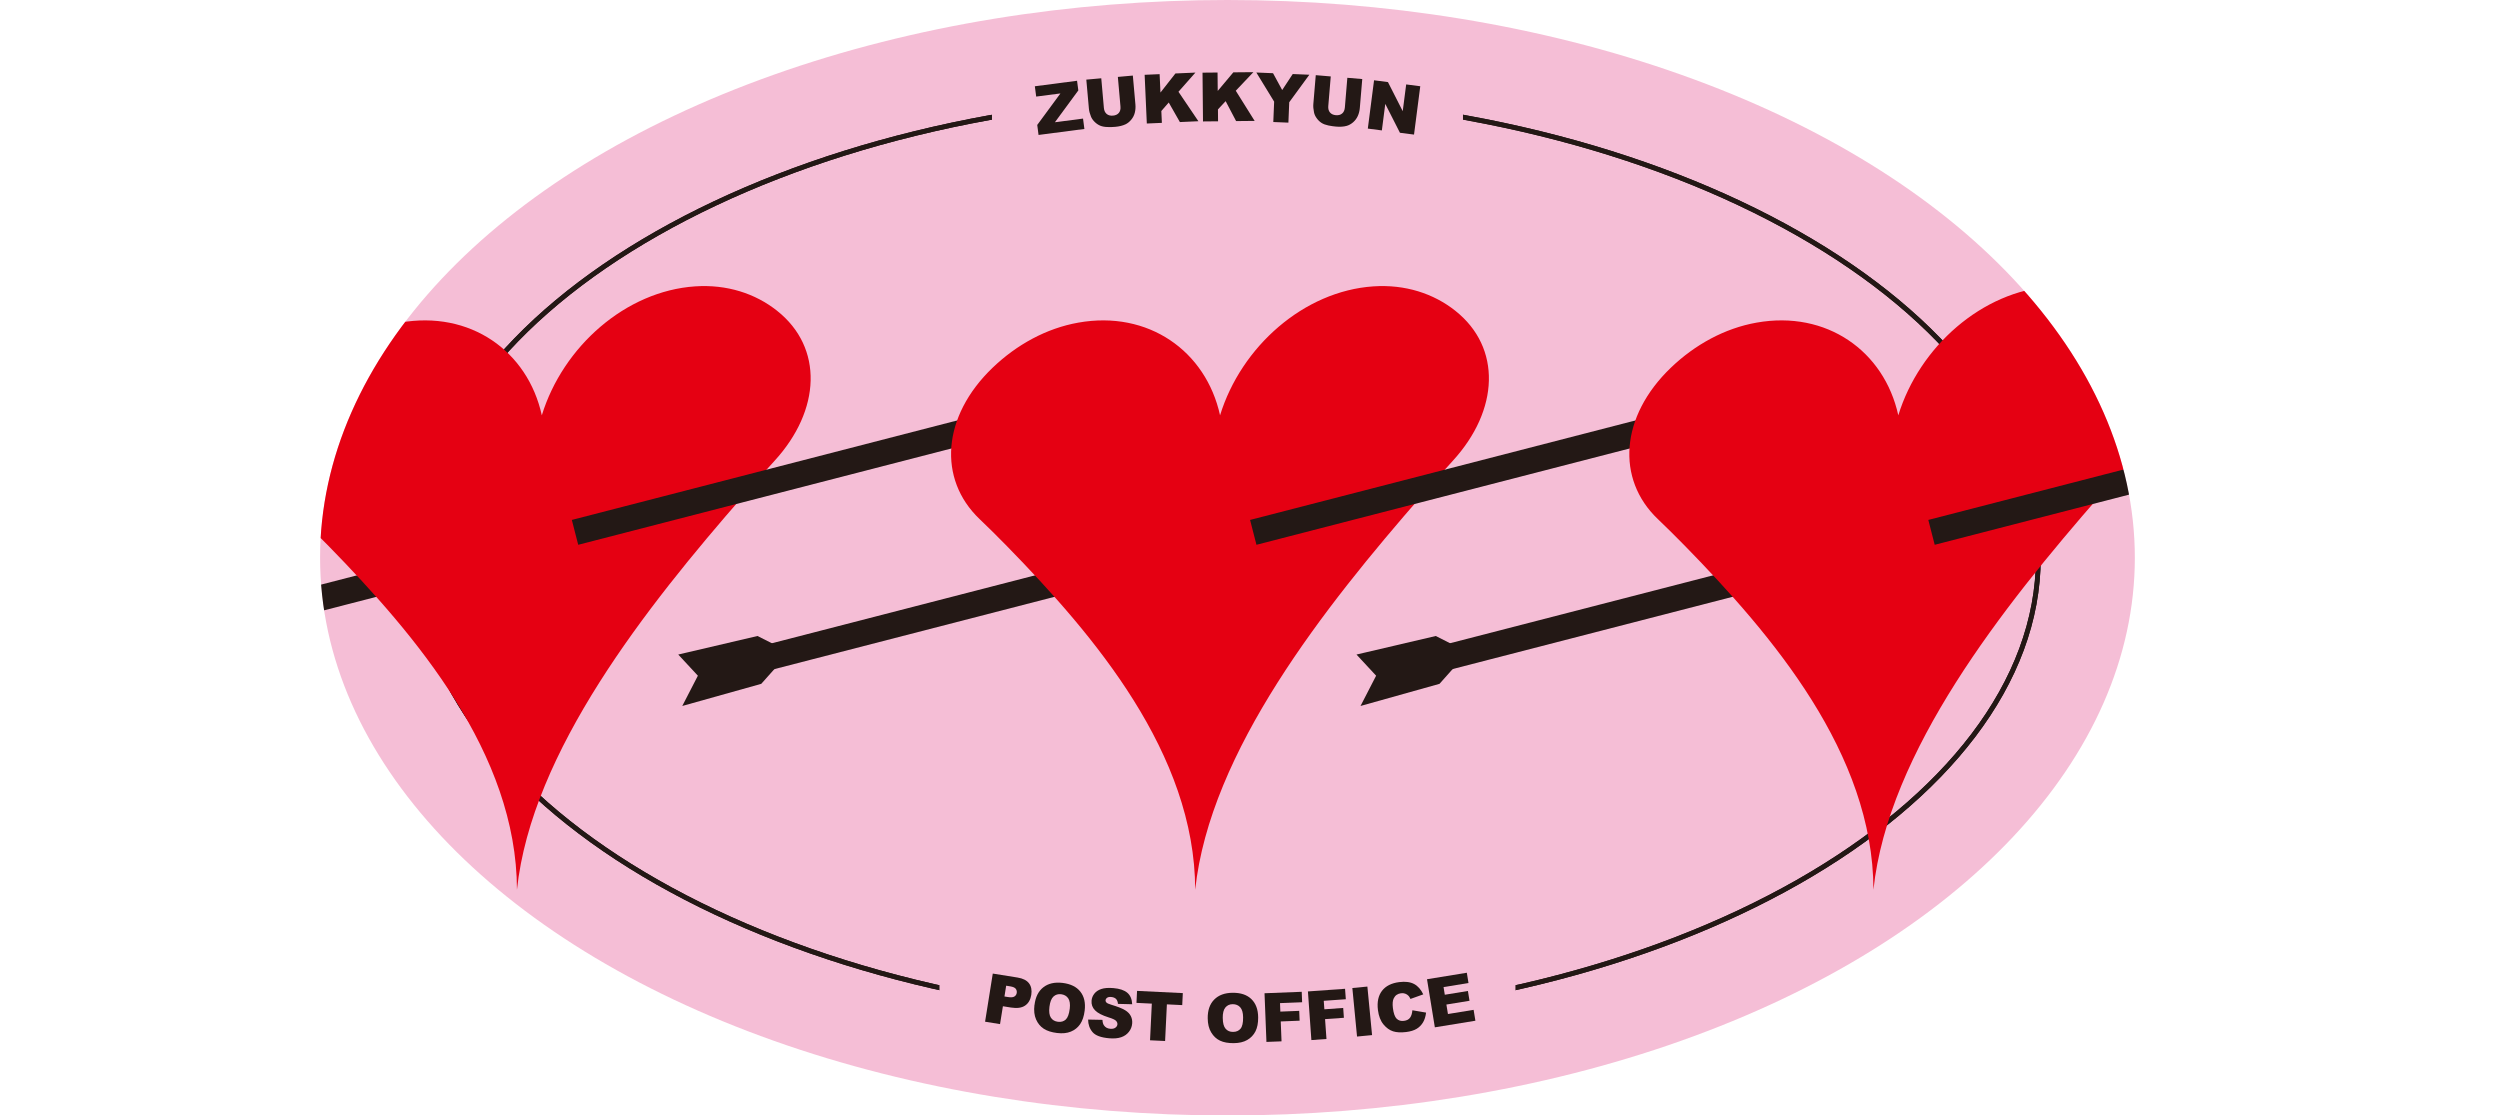 <?xml version="1.0" encoding="UTF-8"?><svg id="Layer_2" xmlns="http://www.w3.org/2000/svg" xmlns:xlink="http://www.w3.org/1999/xlink" viewBox="0 0 688.8 307.33"><defs><style>.cls-1{fill:#231815;}.cls-2,.cls-3{fill:none;}.cls-4{fill:#f5bed6;}.cls-5{fill:#e50012;}.cls-3{stroke:#231815;stroke-miterlimit:10;stroke-width:1.33px;}.cls-6{clip-path:url(#clippath);}</style><clipPath id="clippath"><ellipse class="cls-2" cx="338.19" cy="153.67" rx="250" ry="153.67"/></clipPath></defs><g id="design"><ellipse class="cls-4" cx="338.19" cy="153.67" rx="250" ry="153.67"/><path class="cls-3" d="M338.19,280.75c-121.1,0-223.41-58.19-223.41-127.08S217.09,26.59,338.19,26.59s223.41,58.19,223.41,127.08-102.31,127.08-223.41,127.08Z"/><path class="cls-3" d="M338.19,280.75c-121.1,0-223.41-58.19-223.41-127.08S217.09,26.59,338.19,26.59s223.41,58.19,223.41,127.08-102.31,127.08-223.41,127.08Z"/><rect class="cls-4" x="258.85" y="259.23" width="158.68" height="27.54"/><path class="cls-1" d="M273.54,268.24l6.81,1.09c1.48.24,2.54.77,3.16,1.59.63.82.83,1.89.63,3.19-.22,1.34-.78,2.32-1.71,2.95-.93.63-2.22.8-3.87.54l-2.24-.36-.79,4.92-4.12-.66,2.12-13.26ZM276.75,274.55l1,.16c.79.13,1.37.08,1.73-.15.36-.22.58-.55.65-.98.07-.42-.02-.79-.25-1.12-.23-.33-.73-.56-1.49-.69l-1.17-.19-.47,2.96Z"/><path class="cls-1" d="M285.03,276.88c.26-2.18,1.07-3.8,2.43-4.86s3.12-1.47,5.29-1.21c2.22.27,3.86,1.07,4.91,2.41,1.06,1.34,1.45,3.08,1.19,5.22-.19,1.56-.61,2.8-1.25,3.74-.65.93-1.5,1.62-2.56,2.05-1.06.44-2.33.56-3.81.38-1.5-.18-2.72-.57-3.65-1.17-.93-.6-1.63-1.45-2.12-2.56-.49-1.11-.64-2.44-.45-4ZM289.14,277.4c-.16,1.34-.03,2.34.4,2.99.43.65,1.07,1.02,1.94,1.13.88.11,1.6-.1,2.16-.62.55-.52.92-1.52,1.1-3.01.15-1.25,0-2.2-.43-2.84-.44-.64-1.09-1.01-1.95-1.12-.83-.1-1.53.11-2.11.64-.57.53-.94,1.47-1.11,2.83Z"/><path class="cls-1" d="M299.79,280.91l3.96.08c.03.65.16,1.15.4,1.5.38.58.97.9,1.76.96.59.05,1.06-.05,1.4-.3.34-.25.53-.56.56-.92.03-.35-.1-.67-.38-.97-.28-.3-.97-.62-2.05-.95-1.78-.56-3.03-1.21-3.74-1.95-.72-.74-1.04-1.63-.95-2.68.06-.69.31-1.32.76-1.9.45-.58,1.09-1.01,1.92-1.29.83-.28,1.94-.37,3.33-.25,1.71.14,2.99.57,3.83,1.28.84.71,1.29,1.77,1.35,3.17l-3.92-.1c-.05-.61-.24-1.07-.54-1.37s-.76-.48-1.34-.53c-.48-.04-.85.03-1.11.22-.26.18-.4.42-.43.71-.02.21.07.41.25.6.18.19.63.4,1.35.61,1.78.54,3.04,1.04,3.79,1.5s1.28,1.01,1.58,1.63c.31.62.43,1.3.37,2.03-.07.86-.37,1.63-.91,2.31-.54.69-1.24,1.18-2.13,1.48-.88.3-1.97.4-3.27.29-2.28-.19-3.82-.76-4.62-1.71-.8-.95-1.21-2.11-1.21-3.46Z"/><path class="cls-1" d="M313.29,273.01l12.6.61-.16,3.31-4.23-.21-.49,10.1-4.15-.2.49-10.1-4.23-.21.16-3.31Z"/><path class="cls-1" d="M332.75,280.55c-.02-2.19.57-3.91,1.78-5.14s2.9-1.86,5.08-1.88c2.24-.02,3.96.56,5.18,1.75,1.22,1.19,1.84,2.86,1.86,5.02.02,1.57-.24,2.86-.75,3.87-.52,1.01-1.27,1.8-2.27,2.37-.99.57-2.23.86-3.72.87-1.51.01-2.77-.21-3.77-.69-1-.47-1.81-1.23-2.43-2.27-.63-1.04-.95-2.34-.96-3.91ZM336.9,280.53c.01,1.36.27,2.33.78,2.91.51.59,1.2.88,2.06.87.89,0,1.58-.31,2.06-.89.48-.58.72-1.63.7-3.13-.01-1.26-.28-2.19-.79-2.76s-1.21-.86-2.08-.86c-.84,0-1.5.31-2.01.91-.5.6-.75,1.58-.73,2.95Z"/><path class="cls-1" d="M348.4,273.66l10.25-.4.11,2.88-6.09.24.09,2.34,5.2-.21.11,2.71-5.2.21.22,5.48-4.16.16-.53-13.42Z"/><path class="cls-1" d="M360.36,273.16l10.23-.73.21,2.88-6.08.43.17,2.34,5.19-.37.19,2.71-5.19.37.39,5.47-4.16.3-.95-13.4Z"/><path class="cls-1" d="M372.6,272.22l4.14-.4,1.29,13.37-4.14.4-1.29-13.37Z"/><path class="cls-1" d="M389.16,278.35l3.75.64c-.12,1.04-.39,1.94-.83,2.68-.44.74-1.02,1.34-1.75,1.78-.73.44-1.69.74-2.88.89-1.45.18-2.66.12-3.63-.19-.97-.31-1.86-.95-2.66-1.92-.8-.98-1.3-2.29-1.51-3.94-.28-2.2.1-3.97,1.12-5.3,1.02-1.33,2.61-2.13,4.75-2.4,1.68-.21,3.04-.04,4.09.52,1.05.56,1.89,1.51,2.53,2.86l-3.53,1.26c-.18-.39-.35-.67-.51-.84-.27-.29-.58-.49-.94-.62-.35-.13-.74-.16-1.15-.11-.93.12-1.6.58-2,1.39-.31.6-.38,1.5-.24,2.69.19,1.48.54,2.46,1.05,2.95.52.49,1.18.69,1.99.58.79-.1,1.35-.39,1.7-.89.35-.49.56-1.17.63-2.04Z"/><path class="cls-1" d="M393.16,269.8l10.98-1.79.46,2.83-6.87,1.12.34,2.11,6.37-1.04.44,2.7-6.37,1.04.43,2.61,7.07-1.15.49,3-11.17,1.82-2.16-13.25Z"/><rect class="cls-4" x="273.31" y="14.11" width="129.77" height="27.54"/><path class="cls-1" d="M285.11,23.77l11.64-1.52.35,2.66-6.45,8.77,7.75-1.01.37,2.86-12.63,1.65-.36-2.76,6.39-8.68-6.68.87-.37-2.84Z"/><path class="cls-1" d="M308,21.19l4.12-.37.71,7.97c.07.79.01,1.55-.17,2.27-.18.72-.52,1.37-1,1.94s-1,.99-1.56,1.25c-.78.37-1.73.6-2.85.7-.65.06-1.37.08-2.14.05-.78-.02-1.44-.15-1.98-.37-.54-.23-1.05-.57-1.52-1.03-.47-.46-.81-.95-1.02-1.46-.33-.83-.53-1.57-.58-2.23l-.71-7.97,4.12-.37.72,8.16c.06.73.32,1.28.76,1.66s1.02.53,1.74.47c.71-.06,1.25-.31,1.62-.75.37-.44.52-1.03.45-1.77l-.72-8.16Z"/><path class="cls-1" d="M315.35,20.61l4.15-.18.23,5.07,4.12-5.26,5.51-.24-4.67,5.28,5.49,8.12-5.1.23-3.07-5.39-2.04,2.34.15,3.27-4.15.18-.6-13.42Z"/><path class="cls-1" d="M331.31,20.02l4.15-.04.05,5.07,4.3-5.12,5.52-.05-4.85,5.12,5.2,8.31-5.11.05-2.88-5.49-2.12,2.27.03,3.28-4.15.04-.13-13.43Z"/><path class="cls-1" d="M346.14,19.98l4.61.19,2.52,4.64,2.9-4.41,4.58.19-5.54,7.58-.23,5.62-4.16-.17.23-5.62-4.9-8.01Z"/><path class="cls-1" d="M371.2,21.43l4.13.35-.67,7.97c-.07.79-.25,1.53-.56,2.21s-.74,1.26-1.31,1.75c-.57.48-1.15.8-1.75.97-.83.23-1.81.3-2.93.2-.65-.05-1.36-.16-2.12-.31-.76-.16-1.39-.39-1.88-.71-.49-.31-.94-.74-1.32-1.27-.39-.53-.64-1.07-.75-1.62-.18-.87-.25-1.64-.19-2.29l.67-7.97,4.13.35-.68,8.16c-.06.73.09,1.32.46,1.76s.91.7,1.63.76c.71.06,1.29-.09,1.73-.47.44-.37.69-.93.75-1.67l.68-8.16Z"/><path class="cls-1" d="M378.57,22.12l3.84.5,4.07,8.01.95-7.37,3.88.5-1.72,13.32-3.88-.5-4.04-7.96-.94,7.31-3.87-.5,1.72-13.32Z"/><g class="cls-6"><rect class="cls-1" x="7.17" y="162.34" width="153.7" height="7.07" transform="translate(-38.78 26.25) rotate(-14.47)"/><polygon class="cls-1" points="30.65 179.68 21.84 175.23 0 180.34 5.41 186.17 1.11 194.51 22.87 188.41 30.65 179.68"/><path class="cls-5" d="M214.14,85.65c-6.03-4.79-13.87-7.34-22.61-6.75-19.15,1.29-36.43,16.6-42.25,35.53-3.89-17.74-19.79-28.97-39.05-25.54-8.79,1.56-17,6.08-23.61,12.42-13.98,13.41-15.12,30.68-3.62,41.68,2.31,2.21,4.88,4.73,7.6,7.52,23.95,24.51,51.75,57.09,51.83,94.63,4.04-38.05,35.64-77.92,62.48-108.67,3.06-3.5,5.92-6.69,8.49-9.5,12.8-13.98,13.48-31.19.73-41.32Z"/><polygon class="cls-1" points="159.31 150.1 157.55 143.25 304.83 105.23 306.61 105.76 307.61 109.66 304.33 112.67 159.31 150.1"/><polygon class="cls-1" points="315.06 106.24 306.49 104.84 297.91 103.44 303.31 109.28 299.02 117.62 307.04 111.93 315.06 106.24"/><rect class="cls-1" x="194.04" y="162.34" width="153.7" height="7.07" transform="translate(-32.85 72.93) rotate(-14.47)"/><polygon class="cls-1" points="217.52 179.68 208.71 175.23 186.87 180.34 192.28 186.17 187.98 194.51 209.74 188.41 217.52 179.68"/><path class="cls-5" d="M401.01,85.65c-6.03-4.79-13.87-7.34-22.61-6.75-19.15,1.29-36.43,16.6-42.25,35.53-3.89-17.74-19.79-28.97-39.05-25.54-8.79,1.56-17,6.08-23.61,12.42-13.98,13.41-15.12,30.68-3.62,41.68,2.31,2.21,4.88,4.73,7.6,7.52,23.95,24.51,51.75,57.09,51.83,94.63,4.04-38.05,35.64-77.92,62.48-108.67,3.06-3.5,5.92-6.69,8.49-9.5,12.8-13.98,13.48-31.19.73-41.32Z"/><polygon class="cls-1" points="346.18 150.1 344.42 143.25 491.7 105.23 493.48 105.76 494.48 109.66 491.2 112.67 346.18 150.1"/><polygon class="cls-1" points="501.93 106.24 493.36 104.84 484.78 103.44 490.18 109.28 485.89 117.62 493.91 111.93 501.93 106.24"/><rect class="cls-1" x="380.91" y="162.34" width="153.7" height="7.07" transform="translate(-26.93 119.61) rotate(-14.47)"/><polygon class="cls-1" points="404.39 179.68 395.58 175.23 373.74 180.34 379.15 186.17 374.85 194.51 396.61 188.41 404.39 179.68"/><path class="cls-5" d="M587.88,85.65c-6.03-4.79-13.87-7.34-22.61-6.75-19.15,1.29-36.43,16.6-42.25,35.53-3.89-17.74-19.79-28.97-39.05-25.54-8.79,1.56-17,6.08-23.61,12.42-13.98,13.41-15.12,30.68-3.62,41.68,2.31,2.21,4.88,4.73,7.6,7.52,23.95,24.51,51.75,57.09,51.83,94.63,4.04-38.05,35.64-77.92,62.48-108.67,3.06-3.5,5.92-6.69,8.49-9.5,12.8-13.98,13.48-31.19.73-41.32Z"/><polygon class="cls-1" points="533.05 150.1 531.29 143.25 678.57 105.23 680.35 105.76 681.35 109.66 678.07 112.67 533.05 150.1"/><polygon class="cls-1" points="688.8 106.24 680.22 104.84 671.65 103.44 677.05 109.28 672.76 117.62 680.78 111.93 688.8 106.24"/></g></g></svg>